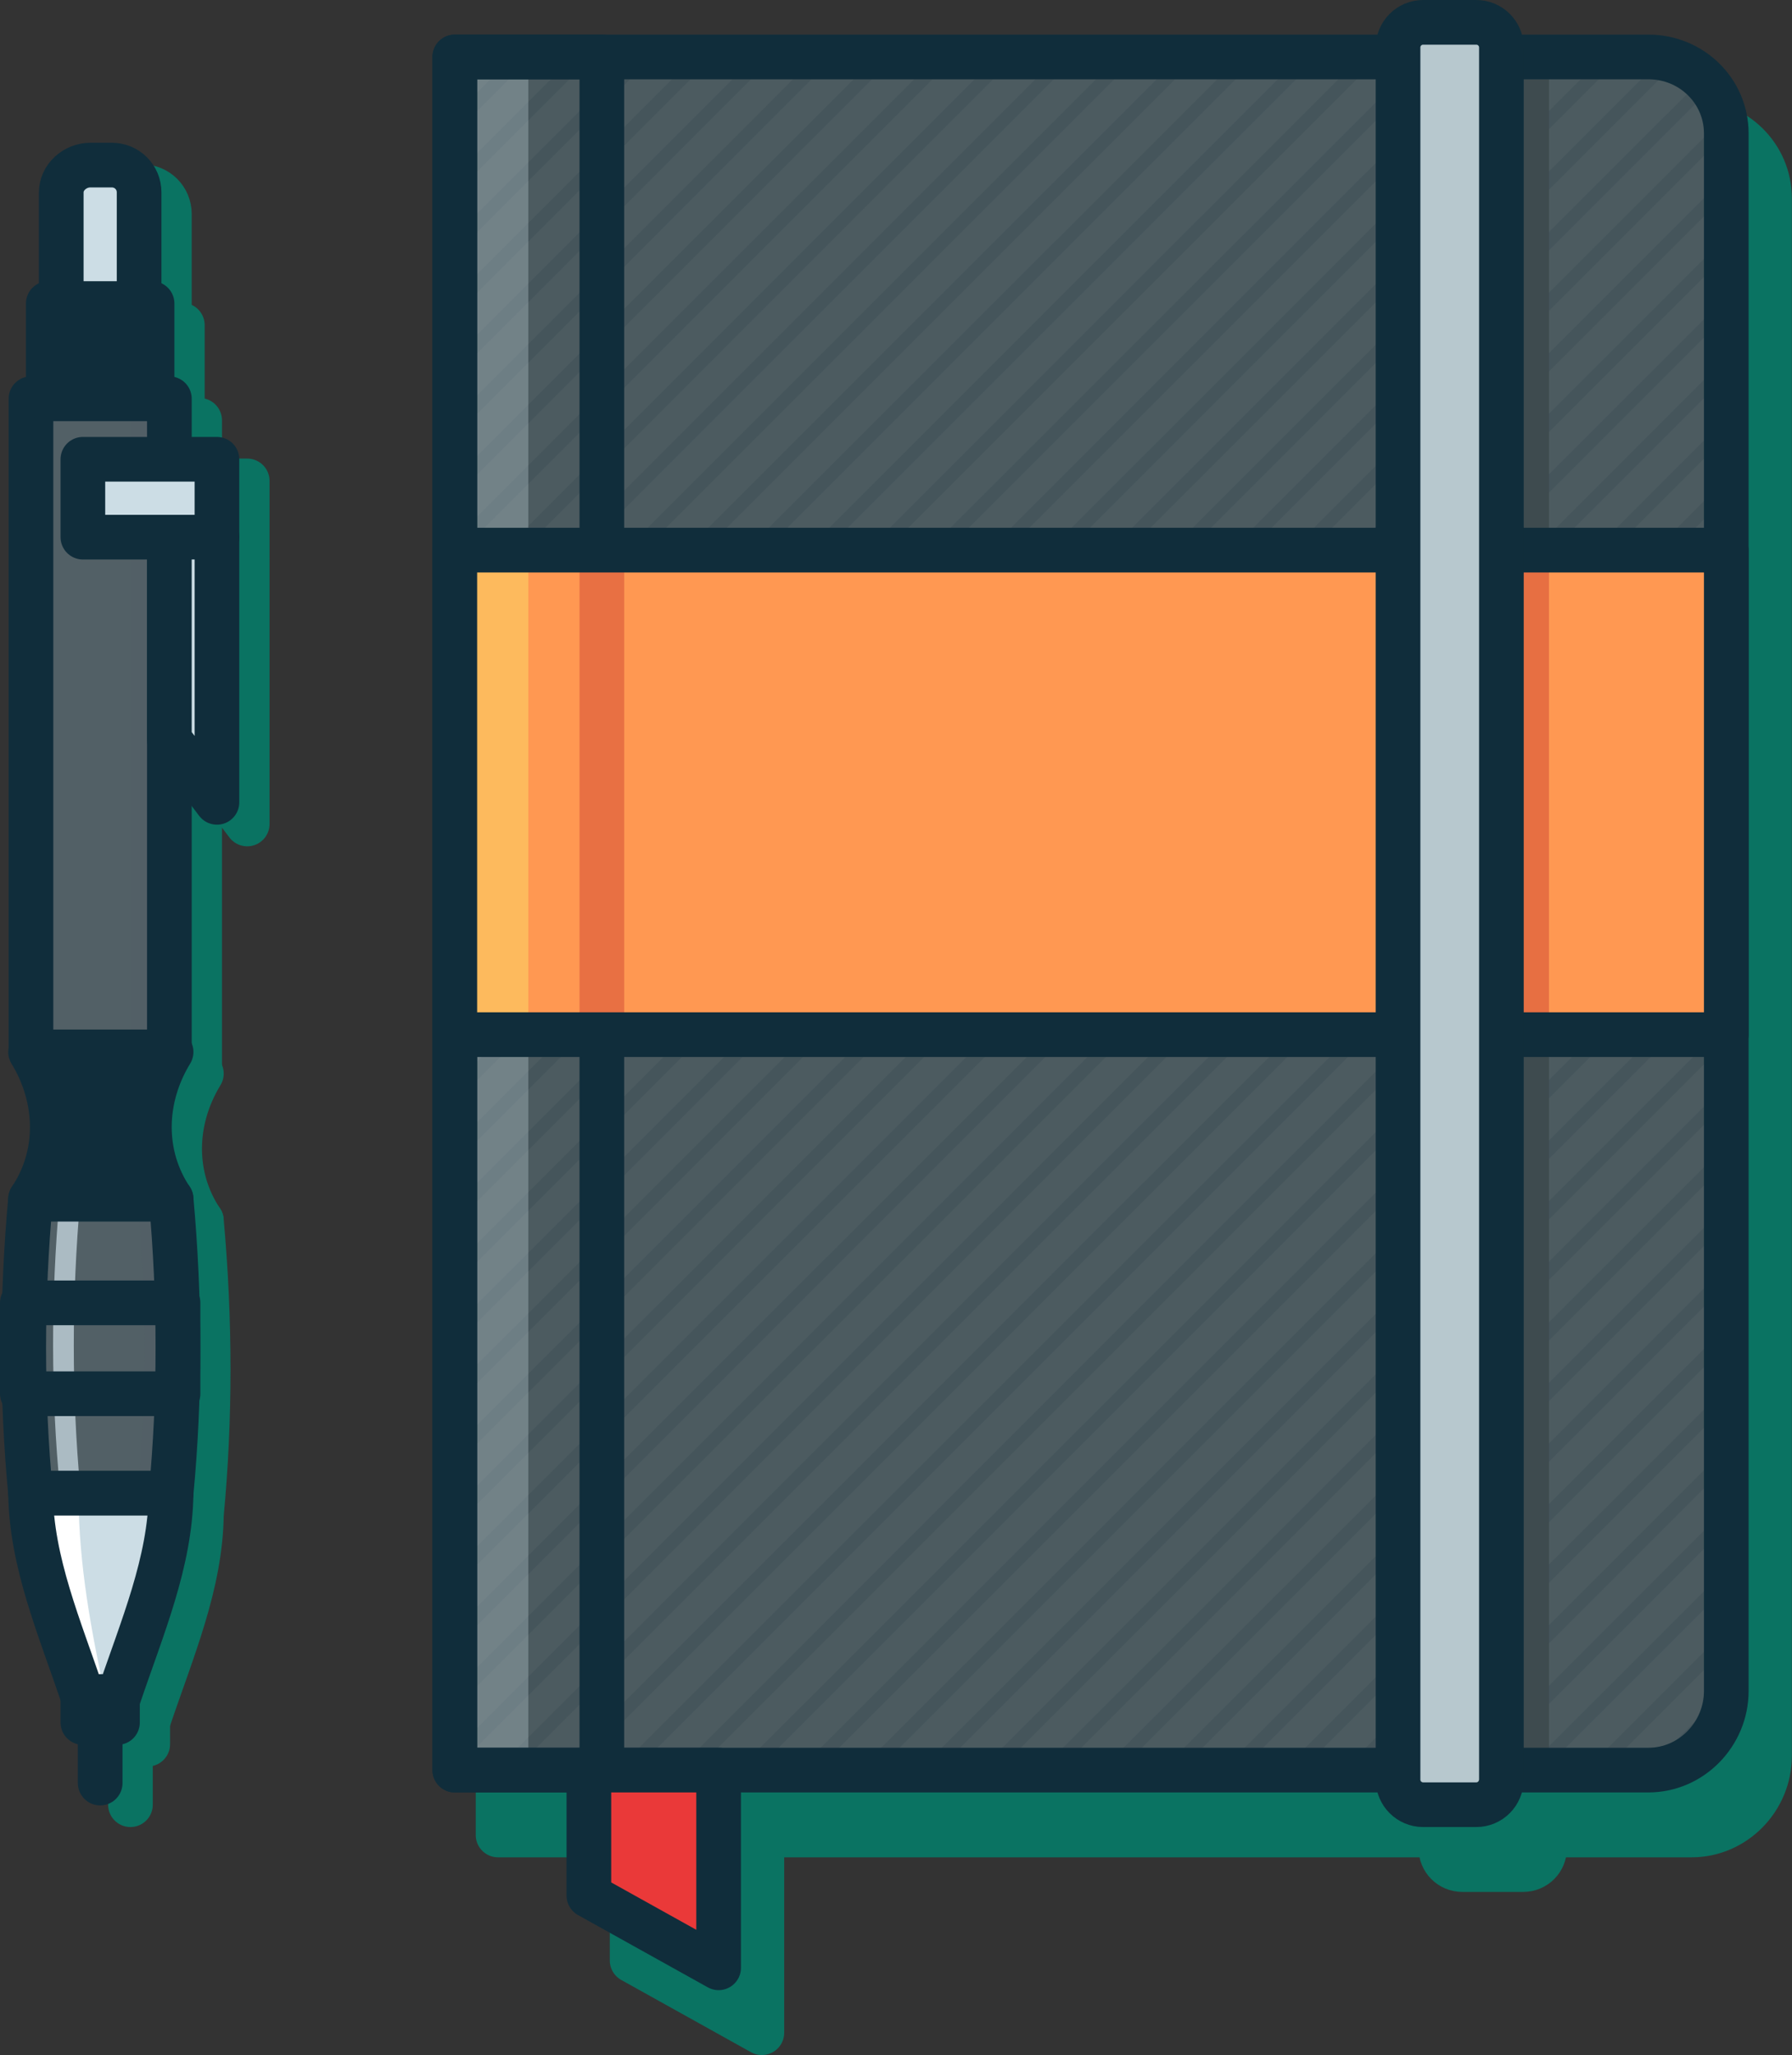 <svg width="321" height="368" viewBox="0 0 321 368" fill="none" xmlns="http://www.w3.org/2000/svg">
<rect x="0" y="0" width="321" height="368" fill="#333333" stroke="none"/>
<path d="M303.032 328.596H89.216V21.818H303.032C310.701 21.818 316.976 27.86 316.976 35.53V314.42C316.976 322.167 310.701 328.596 303.032 328.596Z" fill="#0A7362" stroke="#0A7362" stroke-width="8" stroke-miterlimit="10" stroke-linecap="round" stroke-linejoin="round"/>
<path d="M272.819 334.794H261.973C259.804 334.794 258.1 333.09 258.1 330.921V19.494C258.1 17.325 259.804 15.621 261.973 15.621H272.819C274.988 15.621 276.692 17.325 276.692 19.494V330.921C276.692 333.09 274.988 334.794 272.819 334.794Z" fill="#0A7362" stroke="#0A7362" stroke-width="8" stroke-miterlimit="10" stroke-linecap="round" stroke-linejoin="round"/>
<path d="M136.473 364L113.232 351.063V328.597H136.473V364Z" fill="#0A7362" stroke="#0A7362" stroke-width="8" stroke-miterlimit="10" stroke-linecap="round" stroke-linejoin="round"/>
<path d="M295.285 316.976H81.469V10.198H295.285C302.954 10.198 309.229 16.24 309.229 23.91V302.799C309.229 310.546 302.954 316.976 295.285 316.976Z" fill="#4C5B60"/>
<mask id="mask0_454_444" style="mask-type:alpha" maskUnits="userSpaceOnUse" x="81" y="11" width="229" height="308">
<path d="M295.285 318.526H81.469V11.747H295.285C302.954 11.747 309.229 17.79 309.229 25.459V304.349C309.229 312.096 302.954 318.526 295.285 318.526Z" fill="white"/>
</mask>
<g mask="url(#mask0_454_444)">
<path opacity="0.11" d="M61.637 552.948C61.327 552.948 61.017 552.871 60.785 552.638C60.32 552.174 60.32 551.476 60.785 551.012L327.589 284.285C328.054 283.82 328.751 283.82 329.216 284.285C329.681 284.749 329.681 285.447 329.216 285.912L62.489 552.638C62.257 552.871 61.947 552.948 61.637 552.948Z" fill="#102D3B"/>
<path opacity="0.11" d="M61.637 542.103C61.327 542.103 61.017 542.025 60.785 541.793C60.32 541.328 60.32 540.631 60.785 540.166L327.589 273.439C328.054 272.974 328.751 272.974 329.216 273.439C329.681 273.904 329.681 274.601 329.216 275.066L62.489 541.793C62.257 542.025 61.947 542.103 61.637 542.103Z" fill="#102D3B"/>
<path opacity="0.11" d="M61.637 531.257C61.327 531.257 61.017 531.179 60.785 530.947C60.32 530.482 60.32 529.785 60.785 529.32L327.589 262.593C328.054 262.128 328.751 262.128 329.216 262.593C329.681 263.058 329.681 263.755 329.216 264.22L62.489 530.947C62.257 531.179 61.947 531.257 61.637 531.257Z" fill="#102D3B"/>
<path opacity="0.11" d="M61.637 520.411C61.327 520.411 61.017 520.334 60.785 520.101C60.32 519.637 60.32 518.939 60.785 518.474L327.589 251.748C328.054 251.283 328.751 251.283 329.216 251.748C329.681 252.212 329.681 252.91 329.216 253.374L62.489 520.101C62.257 520.334 61.947 520.411 61.637 520.411Z" fill="#102D3B"/>
<path opacity="0.11" d="M61.637 509.565C61.327 509.565 61.017 509.488 60.785 509.256C60.32 508.791 60.32 508.094 60.785 507.629L327.589 240.902C328.054 240.437 328.751 240.437 329.216 240.902C329.681 241.367 329.681 242.064 329.216 242.529L62.489 509.256C62.257 509.488 61.947 509.565 61.637 509.565Z" fill="#102D3B"/>
<path opacity="0.11" d="M61.637 498.72C61.327 498.72 61.017 498.642 60.785 498.41C60.32 497.945 60.32 497.248 60.785 496.783L327.589 230.056C328.054 229.591 328.751 229.591 329.216 230.056C329.681 230.521 329.681 231.218 329.216 231.683L62.489 498.41C62.257 498.642 61.947 498.72 61.637 498.72Z" fill="#102D3B"/>
<path opacity="0.11" d="M61.637 487.874C61.327 487.874 61.017 487.797 60.785 487.564C60.32 487.099 60.32 486.402 60.785 485.937L327.589 219.21C328.054 218.746 328.751 218.746 329.216 219.21C329.681 219.675 329.681 220.372 329.216 220.837L62.489 487.564C62.257 487.797 61.947 487.874 61.637 487.874Z" fill="#102D3B"/>
<path opacity="0.11" d="M61.637 477.028C61.327 477.028 61.017 476.951 60.785 476.719C60.32 476.254 60.32 475.556 60.785 475.092L327.589 208.365C328.054 207.9 328.751 207.9 329.216 208.365C329.681 208.83 329.681 209.527 329.216 209.992L62.489 476.719C62.257 476.951 61.947 477.028 61.637 477.028Z" fill="#102D3B"/>
<path opacity="0.11" d="M61.637 466.183C61.327 466.183 61.017 466.105 60.785 465.873C60.32 465.408 60.32 464.711 60.785 464.246L327.589 197.519C328.054 197.054 328.751 197.054 329.216 197.519C329.681 197.984 329.681 198.681 329.216 199.146L62.489 465.873C62.257 466.105 61.947 466.183 61.637 466.183Z" fill="#102D3B"/>
<path opacity="0.11" d="M61.637 455.337C61.327 455.337 61.017 455.26 60.785 455.027C60.32 454.562 60.32 453.865 60.785 453.4L327.589 186.673C328.054 186.209 328.751 186.209 329.216 186.673C329.681 187.138 329.681 187.835 329.216 188.3L62.489 455.027C62.257 455.26 61.947 455.337 61.637 455.337Z" fill="#102D3B"/>
<path opacity="0.11" d="M61.637 444.491C61.327 444.491 61.017 444.414 60.785 444.181C60.32 443.717 60.32 443.019 60.785 442.555L327.589 175.828C328.054 175.363 328.751 175.363 329.216 175.828C329.681 176.292 329.681 176.99 329.216 177.454L62.489 444.181C62.257 444.414 61.947 444.491 61.637 444.491Z" fill="#102D3B"/>
<path opacity="0.11" d="M61.637 433.646C61.327 433.646 61.017 433.568 60.785 433.336C60.32 432.871 60.32 432.174 60.785 431.709L327.589 164.982C328.054 164.517 328.751 164.517 329.216 164.982C329.681 165.447 329.681 166.144 329.216 166.609L62.489 433.336C62.257 433.568 61.947 433.646 61.637 433.646Z" fill="#102D3B"/>
<path opacity="0.11" d="M61.637 422.8C61.327 422.8 61.017 422.722 60.785 422.49C60.32 422.025 60.32 421.328 60.785 420.863L327.589 154.136C328.054 153.671 328.751 153.671 329.216 154.136C329.681 154.601 329.681 155.298 329.216 155.763L62.489 422.49C62.257 422.722 61.947 422.8 61.637 422.8Z" fill="#102D3B"/>
<path opacity="0.11" d="M61.637 411.954C61.327 411.954 61.017 411.877 60.785 411.644C60.32 411.18 60.32 410.482 60.785 410.017L327.589 143.291C328.054 142.826 328.751 142.826 329.216 143.291C329.681 143.755 329.681 144.453 329.216 144.917L62.489 411.644C62.257 411.877 61.947 411.954 61.637 411.954Z" fill="#102D3B"/>
<path opacity="0.11" d="M61.637 401.108C61.327 401.108 61.017 401.031 60.785 400.799C60.32 400.334 60.32 399.637 60.785 399.172L327.589 132.445C328.054 131.98 328.751 131.98 329.216 132.445C329.681 132.91 329.681 133.607 329.216 134.072L62.489 400.799C62.257 401.031 61.947 401.108 61.637 401.108Z" fill="#102D3B"/>
<path opacity="0.11" d="M61.637 390.263C61.327 390.263 61.017 390.185 60.785 389.953C60.32 389.488 60.32 388.791 60.785 388.326L327.589 121.599C328.054 121.134 328.751 121.134 329.216 121.599C329.681 122.064 329.681 122.761 329.216 123.226L62.489 389.953C62.257 390.185 61.947 390.263 61.637 390.263Z" fill="#102D3B"/>
<path opacity="0.11" d="M61.637 379.417C61.327 379.417 61.017 379.34 60.785 379.107C60.32 378.642 60.32 377.945 60.785 377.48L327.589 110.753C328.054 110.289 328.751 110.289 329.216 110.753C329.681 111.218 329.681 111.915 329.216 112.38L62.489 379.107C62.257 379.34 61.947 379.417 61.637 379.417Z" fill="#102D3B"/>
<path opacity="0.11" d="M61.637 368.571C61.327 368.571 61.017 368.494 60.785 368.262C60.32 367.797 60.32 367.099 60.785 366.635L327.589 99.908C328.054 99.443 328.751 99.443 329.216 99.908C329.681 100.373 329.681 101.07 329.216 101.535L62.489 368.262C62.257 368.494 61.947 368.571 61.637 368.571Z" fill="#102D3B"/>
<path opacity="0.11" d="M61.637 357.726C61.327 357.726 61.017 357.648 60.785 357.416C60.32 356.951 60.32 356.254 60.785 355.789L327.589 89.062C328.054 88.597 328.751 88.597 329.216 89.062C329.681 89.527 329.681 90.224 329.216 90.689L62.489 357.416C62.257 357.648 61.947 357.726 61.637 357.726Z" fill="#102D3B"/>
<path opacity="0.11" d="M61.637 346.88C61.327 346.88 61.017 346.803 60.785 346.57C60.32 346.105 60.32 345.408 60.785 344.943L327.589 78.216C328.054 77.751 328.751 77.751 329.216 78.216C329.681 78.681 329.681 79.378 329.216 79.843L62.489 346.57C62.257 346.803 61.947 346.88 61.637 346.88Z" fill="#102D3B"/>
<path opacity="0.11" d="M61.637 336.034C61.327 336.034 61.017 335.957 60.785 335.724C60.32 335.26 60.32 334.562 60.785 334.098L327.589 67.371C328.054 66.906 328.751 66.906 329.216 67.371C329.681 67.835 329.681 68.533 329.216 68.997L62.489 335.724C62.257 335.957 61.947 336.034 61.637 336.034Z" fill="#102D3B"/>
<path opacity="0.11" d="M61.637 325.189C61.327 325.189 61.017 325.111 60.785 324.879C60.32 324.414 60.32 323.717 60.785 323.252L327.589 56.525C328.054 56.06 328.751 56.06 329.216 56.525C329.681 56.99 329.681 57.687 329.216 58.152L62.489 324.879C62.257 325.111 61.947 325.189 61.637 325.189Z" fill="#102D3B"/>
<path opacity="0.11" d="M61.637 314.343C61.327 314.343 61.017 314.265 60.785 314.033C60.32 313.568 60.32 312.871 60.785 312.406L327.589 45.679C328.054 45.214 328.751 45.214 329.216 45.679C329.681 46.144 329.681 46.841 329.216 47.306L62.489 314.033C62.257 314.265 61.947 314.343 61.637 314.343Z" fill="#102D3B"/>
<path opacity="0.11" d="M61.637 303.497C61.327 303.497 61.017 303.42 60.785 303.187C60.32 302.722 60.32 302.025 60.785 301.56L327.589 34.834C328.054 34.369 328.751 34.369 329.216 34.834C329.681 35.298 329.681 35.995 329.216 36.46L62.489 303.187C62.257 303.42 61.947 303.497 61.637 303.497Z" fill="#102D3B"/>
<path opacity="0.11" d="M61.637 292.651C61.327 292.651 61.017 292.574 60.785 292.342C60.32 291.877 60.32 291.18 60.785 290.715L327.589 23.988C328.054 23.523 328.751 23.523 329.216 23.988C329.681 24.453 329.681 25.15 329.216 25.615L62.489 292.342C62.257 292.574 61.947 292.651 61.637 292.651Z" fill="#102D3B"/>
<path opacity="0.11" d="M61.637 281.806C61.327 281.806 61.017 281.728 60.785 281.496C60.32 281.031 60.32 280.334 60.785 279.869L327.589 13.142C328.054 12.677 328.751 12.677 329.216 13.142C329.681 13.607 329.681 14.304 329.216 14.769L62.489 281.496C62.257 281.728 61.947 281.806 61.637 281.806Z" fill="#102D3B"/>
<path opacity="0.11" d="M61.637 270.96C61.327 270.96 61.017 270.883 60.785 270.65C60.32 270.185 60.32 269.488 60.785 269.023L327.589 2.296C328.054 1.832 328.751 1.832 329.216 2.296C329.681 2.761 329.681 3.458 329.216 3.923L62.489 270.65C62.257 270.883 61.947 270.96 61.637 270.96Z" fill="#102D3B"/>
<path opacity="0.11" d="M61.637 260.114C61.327 260.114 61.017 260.037 60.785 259.804C60.32 259.34 60.32 258.642 60.785 258.178L327.589 -8.549C328.054 -9.014 328.751 -9.014 329.216 -8.549C329.681 -8.085 329.681 -7.387 329.216 -6.922L62.489 259.804C62.257 260.037 61.947 260.114 61.637 260.114Z" fill="#102D3B"/>
<path opacity="0.11" d="M61.637 249.268C61.327 249.268 61.017 249.191 60.785 248.958C60.32 248.493 60.32 247.796 60.785 247.331L327.589 -19.395C328.054 -19.86 328.751 -19.86 329.216 -19.395C329.681 -18.931 329.681 -18.233 329.216 -17.769L62.489 248.958C62.257 249.191 61.947 249.268 61.637 249.268Z" fill="#102D3B"/>
<path opacity="0.11" d="M61.637 238.422C61.327 238.422 61.017 238.345 60.785 238.113C60.32 237.648 60.32 236.95 60.785 236.486L327.589 -30.241C328.054 -30.706 328.751 -30.706 329.216 -30.241C329.681 -29.776 329.681 -29.079 329.216 -28.614L62.489 238.113C62.257 238.345 61.947 238.422 61.637 238.422Z" fill="#102D3B"/>
<path opacity="0.11" d="M61.637 227.577C61.327 227.577 61.017 227.499 60.785 227.267C60.32 226.802 60.32 226.105 60.785 225.64L327.589 -41.087C328.054 -41.552 328.751 -41.552 329.216 -41.087C329.681 -40.622 329.681 -39.925 329.216 -39.46L62.489 227.267C62.257 227.499 61.947 227.577 61.637 227.577Z" fill="#102D3B"/>
<path opacity="0.11" d="M61.637 216.731C61.327 216.731 61.017 216.654 60.785 216.421C60.32 215.956 60.32 215.259 60.785 214.794L327.589 -51.933C328.054 -52.398 328.751 -52.398 329.216 -51.933C329.681 -51.468 329.681 -50.771 329.216 -50.306L62.489 216.421C62.257 216.654 61.947 216.731 61.637 216.731Z" fill="#102D3B"/>
<path opacity="0.11" d="M61.637 205.885C61.327 205.885 61.017 205.808 60.785 205.575C60.32 205.111 60.32 204.413 60.785 203.949L327.589 -62.778C328.054 -63.243 328.751 -63.243 329.216 -62.778C329.681 -62.313 329.681 -61.616 329.216 -61.151L62.489 205.575C62.257 205.808 61.947 205.885 61.637 205.885Z" fill="#102D3B"/>
<path opacity="0.11" d="M61.637 195.04C61.327 195.04 61.017 194.962 60.785 194.73C60.32 194.265 60.32 193.568 60.785 193.103L327.589 -73.624C328.054 -74.089 328.751 -74.089 329.216 -73.624C329.681 -73.159 329.681 -72.462 329.216 -71.997L62.489 194.73C62.257 194.962 61.947 195.04 61.637 195.04Z" fill="#102D3B"/>
<path opacity="0.11" d="M61.637 184.194C61.327 184.194 61.017 184.116 60.785 183.884C60.32 183.419 60.32 182.722 60.785 182.257L327.589 -84.47C328.054 -84.935 328.751 -84.935 329.216 -84.47C329.681 -84.005 329.681 -83.308 329.216 -82.843L62.489 183.884C62.257 184.116 61.947 184.194 61.637 184.194Z" fill="#102D3B"/>
<path opacity="0.11" d="M61.637 173.348C61.327 173.348 61.017 173.271 60.785 173.038C60.32 172.574 60.32 171.876 60.785 171.411L327.589 -95.316C328.054 -95.78 328.751 -95.78 329.216 -95.316C329.681 -94.851 329.681 -94.153 329.216 -93.689L62.489 173.038C62.257 173.271 61.947 173.348 61.637 173.348Z" fill="#102D3B"/>
<path opacity="0.11" d="M61.637 162.503C61.327 162.503 61.017 162.425 60.785 162.193C60.32 161.728 60.32 161.031 60.785 160.566L327.589 -106.161C328.054 -106.626 328.751 -106.626 329.216 -106.161C329.681 -105.696 329.681 -104.999 329.216 -104.534L62.489 162.193C62.257 162.425 61.947 162.503 61.637 162.503Z" fill="#102D3B"/>
<path opacity="0.11" d="M61.637 151.657C61.327 151.657 61.017 151.579 60.785 151.347C60.32 150.882 60.32 150.185 60.785 149.72L327.589 -117.084C328.054 -117.549 328.751 -117.549 329.216 -117.084C329.681 -116.62 329.681 -115.922 329.216 -115.458L62.489 151.347C62.257 151.579 61.947 151.657 61.637 151.657Z" fill="#102D3B"/>
<path opacity="0.11" d="M61.637 140.811C61.327 140.811 61.017 140.733 60.785 140.501C60.32 140.036 60.32 139.339 60.785 138.874L327.589 -127.93C328.054 -128.395 328.751 -128.395 329.216 -127.93C329.681 -127.465 329.681 -126.768 329.216 -126.303L62.489 140.501C62.257 140.733 61.947 140.811 61.637 140.811Z" fill="#102D3B"/>
<path opacity="0.11" d="M61.637 129.966C61.327 129.966 61.017 129.888 60.785 129.656C60.32 129.191 60.32 128.494 60.785 128.029L327.589 -138.853C328.054 -139.318 328.751 -139.318 329.216 -138.853C329.681 -138.388 329.681 -137.691 329.216 -137.226L62.489 129.656C62.257 129.888 61.947 129.966 61.637 129.966Z" fill="#102D3B"/>
<path opacity="0.11" d="M61.637 119.12C61.327 119.12 61.017 119.042 60.785 118.81C60.32 118.345 60.32 117.648 60.785 117.183L327.589 -149.699C328.054 -150.164 328.751 -150.164 329.216 -149.699C329.681 -149.234 329.681 -148.537 329.216 -148.072L62.489 118.81C62.257 119.042 61.947 119.12 61.637 119.12Z" fill="#102D3B"/>
<path opacity="0.11" d="M61.637 108.274C61.327 108.274 61.017 108.197 60.785 107.964C60.32 107.499 60.32 106.802 60.785 106.337L327.589 -160.544C328.054 -161.009 328.751 -161.009 329.216 -160.544C329.681 -160.08 329.681 -159.382 329.216 -158.918L62.489 107.964C62.257 108.197 61.947 108.274 61.637 108.274Z" fill="#102D3B"/>
<path opacity="0.11" d="M61.637 97.428C61.327 97.428 61.017 97.351 60.785 97.119C60.32 96.654 60.32 95.957 60.785 95.492L327.589 -171.39C328.054 -171.855 328.751 -171.855 329.216 -171.39C329.681 -170.925 329.681 -170.228 329.216 -169.763L62.489 97.119C62.257 97.351 61.947 97.428 61.637 97.428Z" fill="#102D3B"/>
<path opacity="0.11" d="M61.637 86.583C61.327 86.583 61.017 86.505 60.785 86.273C60.32 85.808 60.32 85.111 60.785 84.646L327.589 -182.236C328.054 -182.701 328.751 -182.701 329.216 -182.236C329.681 -181.771 329.681 -181.074 329.216 -180.609L62.489 86.273C62.257 86.505 61.947 86.583 61.637 86.583Z" fill="#102D3B"/>
<path opacity="0.11" d="M61.637 75.737C61.327 75.737 61.017 75.659 60.785 75.427C60.32 74.962 60.32 74.265 60.785 73.8L327.589 -193.082C328.054 -193.546 328.751 -193.546 329.216 -193.082C329.681 -192.617 329.681 -191.92 329.216 -191.455L62.489 75.427C62.257 75.659 61.947 75.737 61.637 75.737Z" fill="#102D3B"/>
<path opacity="0.11" d="M61.637 64.891C61.327 64.891 61.017 64.814 60.785 64.582C60.32 64.117 60.32 63.419 60.785 62.955L327.589 -203.927C328.054 -204.392 328.751 -204.392 329.216 -203.927C329.681 -203.462 329.681 -202.765 329.216 -202.3L62.489 64.582C62.257 64.814 61.947 64.891 61.637 64.891Z" fill="#102D3B"/>
<path opacity="0.11" d="M61.637 54.046C61.327 54.046 61.017 53.968 60.785 53.736C60.32 53.271 60.32 52.574 60.785 52.109L303.109 -190.37C303.574 -190.835 304.271 -190.835 304.736 -190.37C305.2 -189.905 305.2 -189.208 304.736 -188.743L62.489 53.736C62.257 53.968 61.947 54.046 61.637 54.046Z" fill="#102D3B"/>
<path opacity="0.11" d="M61.637 43.2C61.327 43.2 61.017 43.122 60.785 42.89C60.32 42.425 60.32 41.728 60.785 41.263L288.08 -186.109C288.545 -186.574 289.242 -186.574 289.707 -186.109C290.171 -185.645 290.171 -184.947 289.707 -184.483L62.489 42.89C62.257 43.122 61.947 43.2 61.637 43.2Z" fill="#102D3B"/>
</g>
<path d="M277.467 10.198H258.874V316.976H277.467V10.198Z" fill="#3E4B4F"/>
<path opacity="0.3" d="M94.639 10.198H81.469V316.976H94.639V10.198Z" fill="#CCDDE5"/>
<path d="M295.285 316.976H81.469V10.198H295.285C302.954 10.198 309.229 16.24 309.229 23.91V302.799C309.229 310.546 302.954 316.976 295.285 316.976Z" stroke="#102D3B" stroke-width="8" stroke-miterlimit="10" stroke-linecap="round" stroke-linejoin="round"/>
<path d="M107.809 10.198H81.469V316.976H107.809V10.198Z" stroke="#102D3B" stroke-width="8" stroke-miterlimit="10" stroke-linecap="round" stroke-linejoin="round"/>
<path d="M309.229 98.513H81.469V185.278H309.229V98.513Z" fill="#FF9852"/>
<path opacity="0.6" d="M107.809 98.513V185.278" stroke="#D85639" stroke-width="8" stroke-miterlimit="10"/>
<path d="M94.639 98.513H81.469V185.278H94.639V98.513Z" fill="#FDBA5D"/>
<path opacity="0.61" d="M277.467 98.513H264.297V185.278H277.467V98.513Z" fill="#D85639"/>
<path d="M309.229 98.513H81.469V185.278H309.229V98.513Z" stroke="#102D3B" stroke-width="8" stroke-miterlimit="10" stroke-linecap="round" stroke-linejoin="round"/>
<path d="M264.452 323.174H254.923C252.444 323.174 250.43 321.159 250.43 318.68V8.493C250.43 6.014 252.444 4 254.923 4H264.452C266.931 4 268.945 6.014 268.945 8.493V318.603C268.945 321.159 266.931 323.174 264.452 323.174Z" fill="#B7C8CE"/>
<path d="M264.452 323.174H254.923C252.444 323.174 250.43 321.159 250.43 318.68V8.493C250.43 6.014 252.444 4 254.923 4H264.452C266.931 4 268.945 6.014 268.945 8.493V318.603C268.945 321.159 266.931 323.174 264.452 323.174Z" stroke="#102D3B" stroke-width="8" stroke-miterlimit="10" stroke-linecap="round" stroke-linejoin="round"/>
<path d="M128.726 352.38L105.485 339.442V316.976H128.726V352.38Z" fill="#EA3939"/>
<path opacity="0.62" d="M128.726 316.976H105.485V325.73H128.726V316.976Z" fill="#EA3939"/>
<path d="M128.726 352.38L105.485 339.442V316.976H128.726V352.38Z" stroke="#102D3B" stroke-width="8" stroke-miterlimit="10" stroke-linecap="round" stroke-linejoin="round"/>
<path d="M35.762 75.272H10.972V192.251H35.762V75.272Z" fill="#0A7362" stroke="#0A7362" stroke-width="8" stroke-miterlimit="10" stroke-linecap="round" stroke-linejoin="round"/>
<path d="M36.072 271.269C27.706 271.269 19.262 271.269 10.895 271.269C9.268 254.226 9.268 236.408 10.895 218.59C19.262 218.59 27.706 218.59 36.072 218.59C37.699 236.408 37.699 254.226 36.072 271.269Z" fill="#0A7362" stroke="#0A7362" stroke-width="8" stroke-miterlimit="10" stroke-linecap="round" stroke-linejoin="round"/>
<path d="M36.073 218.59C27.706 218.59 19.262 218.59 10.895 218.59C16.085 210.843 16.085 200.772 10.895 192.25C19.262 192.25 27.706 192.25 36.073 192.25C30.882 200.772 30.882 210.843 36.073 218.59Z" fill="#0A7362" stroke="#0A7362" stroke-width="8" stroke-miterlimit="10" stroke-linecap="round" stroke-linejoin="round"/>
<path d="M26.699 307.68C30.882 295.285 35.918 283.664 36.073 271.269H10.895C11.05 283.664 16.085 295.285 20.269 307.68H26.699Z" fill="#0A7362" stroke="#0A7362" stroke-width="8" stroke-miterlimit="10" stroke-linecap="round" stroke-linejoin="round"/>
<path d="M26.466 307.68H20.269V312.328H26.466V307.68Z" fill="#0A7362" stroke="#0A7362" stroke-width="8" stroke-miterlimit="10" stroke-linecap="round" stroke-linejoin="round"/>
<path d="M23.367 313.103V323.174" stroke="#0A7362" stroke-width="8" stroke-miterlimit="10" stroke-linecap="round" stroke-linejoin="round"/>
<path d="M32.663 58.228H14.071V75.272H32.663V58.228Z" fill="#0A7362" stroke="#0A7362" stroke-width="8" stroke-miterlimit="10" stroke-linecap="round" stroke-linejoin="round"/>
<path d="M30.34 58.229H16.395V38.319C16.395 35.608 18.874 33.438 21.585 33.438H25.459C28.17 33.438 30.34 35.608 30.34 38.319V58.229Z" fill="#0A7362" stroke="#0A7362" stroke-width="8" stroke-miterlimit="10" stroke-linecap="round" stroke-linejoin="round"/>
<path d="M44.284 86.118H20.269V100.062H44.284V86.118Z" fill="#0A7362" stroke="#0A7362" stroke-width="8" stroke-miterlimit="10" stroke-linecap="round" stroke-linejoin="round"/>
<path d="M44.284 147.551L35.762 136.318V100.062H44.284V147.551Z" fill="#0A7362" stroke="#0A7362" stroke-width="8" stroke-miterlimit="10" stroke-linecap="round" stroke-linejoin="round"/>
<path d="M30.65 214.717C22.283 214.717 13.839 214.717 5.472 214.717C10.663 206.97 10.663 196.899 5.472 188.377C13.839 188.377 22.283 188.377 30.65 188.377C25.459 196.899 25.459 206.97 30.65 214.717Z" fill="#102D3B"/>
<path d="M30.34 71.398H5.549V188.377H30.34V71.398Z" fill="#526066"/>
<path d="M30.34 71.398H5.549V188.377H30.34V71.398Z" fill="#526066"/>
<path opacity="0.64" d="M13.296 71.398H5.549V188.377H13.296V71.398Z" fill="#526066"/>
<path opacity="0.3" d="M30.339 71.398H23.367V188.377H30.339V71.398Z" fill="#526066"/>
<path d="M30.34 71.398H5.549V188.377H30.34V71.398Z" stroke="#102D3B" stroke-width="8" stroke-miterlimit="10" stroke-linecap="round" stroke-linejoin="round"/>
<path d="M30.65 267.396C22.283 267.396 13.839 267.396 5.472 267.396C3.845 250.353 3.845 232.535 5.472 214.717C13.839 214.717 22.283 214.717 30.65 214.717C32.276 232.535 32.276 250.353 30.65 267.396Z" fill="#42708A"/>
<path d="M30.65 267.396C22.283 267.396 13.839 267.396 5.472 267.396C3.845 250.353 3.845 232.535 5.472 214.717C13.839 214.717 22.283 214.717 30.65 214.717C32.276 232.535 32.276 250.353 30.65 267.396Z" fill="#526066"/>
<path opacity="0.3" d="M30.649 214.717C28.635 214.717 26.621 214.717 24.606 214.717C26.233 232.535 26.233 250.353 24.606 267.396C26.621 267.396 28.635 267.396 30.649 267.396C32.276 250.353 32.276 232.535 30.649 214.717Z" fill="#526066"/>
<path opacity="0.73" d="M14.381 266.621C13.141 266.621 11.979 266.621 10.74 266.621C9.113 249.81 9.113 232.302 10.662 214.717C11.902 214.717 13.141 214.717 14.381 214.717C12.831 232.302 12.831 249.81 14.381 266.621Z" fill="#CCDDE5"/>
<path d="M30.65 267.396C22.283 267.396 13.839 267.396 5.472 267.396C3.845 250.353 3.845 232.535 5.472 214.717C13.839 214.717 22.283 214.717 30.65 214.717C32.276 232.535 32.276 250.353 30.65 267.396Z" stroke="#102D3B" stroke-width="8" stroke-miterlimit="10" stroke-linecap="round" stroke-linejoin="round"/>
<path d="M31.889 233.309H4V249.578H31.889V233.309Z" stroke="#102D3B" stroke-width="8" stroke-miterlimit="10" stroke-linecap="round" stroke-linejoin="round"/>
<path d="M30.65 214.717C22.283 214.717 13.839 214.717 5.472 214.717C10.663 206.97 10.663 196.899 5.472 188.377C13.839 188.377 22.283 188.377 30.65 188.377C25.459 196.899 25.459 206.97 30.65 214.717Z" stroke="#102D3B" stroke-width="8" stroke-miterlimit="10" stroke-linecap="round" stroke-linejoin="round"/>
<path d="M21.276 303.806C25.459 291.411 30.495 279.791 30.65 267.396H5.472C5.627 279.791 10.663 291.411 14.846 303.806H21.276Z" fill="#CCDDE5"/>
<path d="M30.65 267.396C30.65 267.628 30.65 267.938 30.65 268.17H14.071C14.149 280.333 16.318 291.953 18.874 303.806H14.846C10.663 291.411 5.627 279.791 5.472 267.396H30.65Z" fill="white"/>
<path d="M21.276 303.806C25.459 291.411 30.495 279.791 30.65 267.396H5.472C5.627 279.791 10.663 291.411 14.846 303.806H21.276Z" stroke="#102D3B" stroke-width="8" stroke-miterlimit="10" stroke-linecap="round" stroke-linejoin="round"/>
<path d="M21.043 303.806H14.846V308.454H21.043V303.806Z" stroke="#102D3B" stroke-width="8" stroke-miterlimit="10" stroke-linecap="round" stroke-linejoin="round"/>
<path d="M17.944 309.229V319.3" stroke="#102D3B" stroke-width="8" stroke-miterlimit="10" stroke-linecap="round" stroke-linejoin="round"/>
<path d="M27.241 54.355H8.648V71.398H27.241V54.355Z" stroke="#102D3B" stroke-width="8" stroke-miterlimit="10" stroke-linecap="round" stroke-linejoin="round"/>
<path d="M27.241 54.355H8.648V71.398H27.241V54.355Z" fill="#102D3B"/>
<path d="M24.917 54.355H10.972V34.446C10.972 31.734 13.451 29.565 16.163 29.565H20.036C22.747 29.565 24.917 31.734 24.917 34.446V54.355Z" fill="#CCDDE5"/>
<path d="M24.917 54.355H10.972V34.446C10.972 31.734 13.451 29.565 16.163 29.565H20.036C22.747 29.565 24.917 31.734 24.917 34.446V54.355Z" stroke="#102D3B" stroke-width="8" stroke-miterlimit="10" stroke-linecap="round" stroke-linejoin="round"/>
<path d="M38.861 82.244H14.846V96.189H38.861V82.244Z" fill="#CCDDE5"/>
<path d="M38.861 82.244H14.846V96.189H38.861V82.244Z" stroke="#102D3B" stroke-width="8" stroke-miterlimit="10" stroke-linecap="round" stroke-linejoin="round"/>
<path d="M38.861 143.677L30.339 132.444V96.189H38.861V143.677Z" fill="#CCDDE5"/>
<path d="M38.861 143.677L30.339 132.444V96.189H38.861V143.677Z" stroke="#102D3B" stroke-width="8" stroke-miterlimit="10" stroke-linecap="round" stroke-linejoin="round"/>
</svg>
